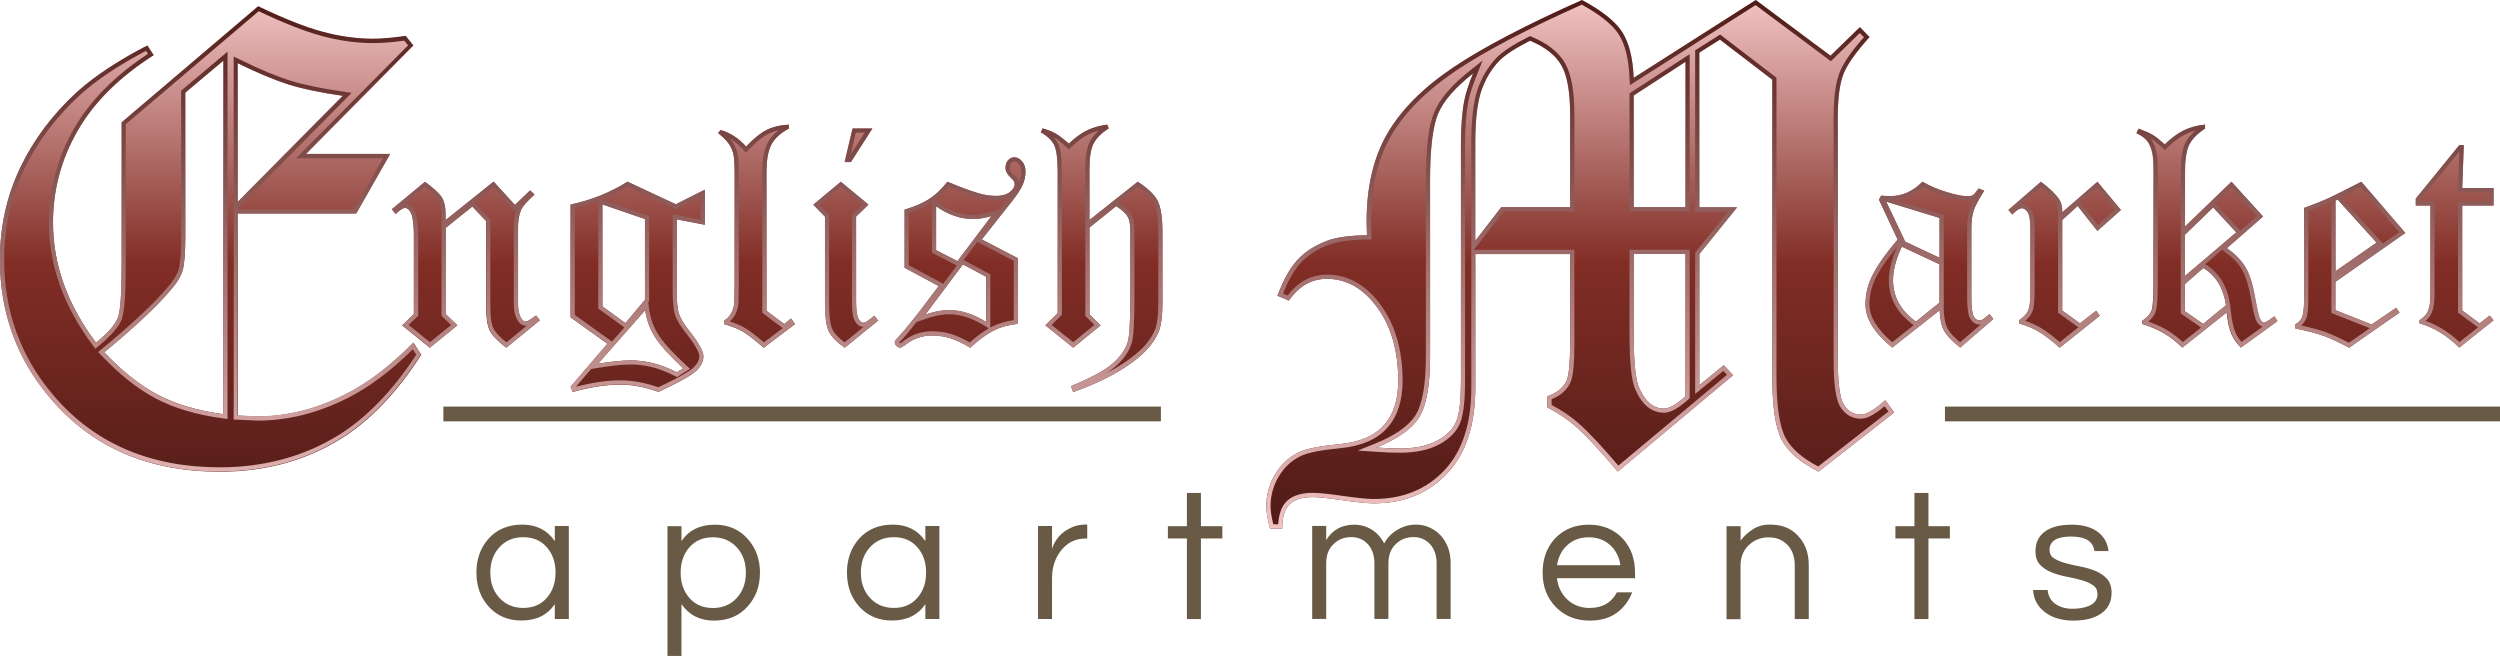 <?xml version="1.0" encoding="UTF-8"?>
<svg id="logos" xmlns="http://www.w3.org/2000/svg" xmlns:xlink="http://www.w3.org/1999/xlink" viewBox="0 0 299.75 78.64">
  <defs>
    <style>
      .cls-1 {
        fill: url(#linear-gradient-2);
      }

      .cls-2 {
        fill: url(#linear-gradient);
      }

      .cls-3 {
        fill: #685a45;
      }
    </style>
    <linearGradient id="linear-gradient" x1="149.49" y1="63.37" x2="149.49" y2="0" gradientUnits="userSpaceOnUse">
      <stop offset="0" stop-color="#4f1b17"/>
      <stop offset=".5" stop-color="#812d25"/>
      <stop offset="1" stop-color="#f1c3c3"/>
    </linearGradient>
    <linearGradient id="linear-gradient-2" x1="149.49" y1="63.37" x2="149.49" y2="0" gradientUnits="userSpaceOnUse">
      <stop offset="0" stop-color="#f1c3c3"/>
      <stop offset="1" stop-color="#4f1b17"/>
    </linearGradient>
  </defs>
  <g id="English_Market" data-name="English Market">
    <path class="cls-2" d="M17.67,5.45l.77,1.16c-4.14,2.64-7.19,5.67-9.14,9.09-1.96,3.42-2.94,7.08-2.94,10.99,0,5.03,1.72,9.83,5.16,14.4,1.45-1.19,2.32-2.2,2.62-3,.3-.81.45-2.89.45-6.25V14.67L30.95.75c3.04,1.47,5.6,2.49,7.69,3.06,2.08.57,4.13.86,6.15.86,1.05,0,2.34-.11,3.89-.34l.92,1.14-12.9,13.01h10.1l-4.08,7.13h-14.21v24.22l2.39.11c3.54,0,7.05-.88,10.54-2.65,2.64-1.32,5.36-3.38,8.15-6.19l.92,1.44c-2.89,4.5-6.08,7.84-9.57,10.03-4.26,2.66-9.12,3.99-14.58,3.99-8.6,0-15.4-2.96-20.38-8.88C1.98,42.95,0,37.44,0,31.12,0,27.19.81,23.53,2.43,20.13c1.62-3.4,3.9-6.44,6.84-9.12,2.09-1.89,4.89-3.74,8.41-5.56ZM26.78,7.27l-4.56,3.83v17.31c0,1.92-.11,3.25-.32,3.99s-.7,1.55-1.48,2.42c-1.64,1.94-4.28,4.41-7.92,7.42,2.17,2.29,4.32,3.99,6.45,5.11,2.13,1.12,4.74,1.89,7.83,2.31V7.27ZM41.1,11.48c-2.62-.37-4.77-.82-6.45-1.34-1.68-.52-3.73-1.38-6.15-2.57v16.63l12.6-12.73ZM59.17,21.79l2.55,2.8,1.82-1.75.53.5c-.88.8-1.42,1.4-1.6,1.82-.25.55-.38,1.3-.38,2.27v8.9c0,.82.13,1.44.39,1.84.16.26.34.39.54.39.18,0,.59-.24,1.24-.73l.46.58-4.01,3.28c-1.04-.78-1.71-1.47-2-2.07s-.44-1.57-.44-2.9v-10.21l-1.65-1.74-3.19,2.56v10.35l1.4,1.33-3.3,2.68-3.32-2.68,1.4-1.33v-9.52c0-1.35-.14-2.27-.41-2.74-.19-.32-.4-.48-.64-.48-.25,0-.63.24-1.13.73l-.46-.58,3.97-3.28c1.1.82,1.79,1.46,2.06,1.94.27.48.41,1.13.41,1.98v.67l5.73-4.59ZM75.21,21.79l5.82,2.72,3.48-1.75v4.2l-3.37-.65v8.47c0,1.37.08,2.3.24,2.78.21.63.65,1.37,1.33,2.2,1.08,1.38,1.63,2.37,1.63,2.97s-.28,1.17-.85,1.72-2.08,1.39-4.54,2.54c-.84-.3-1.63-.52-2.4-.66-.76-.14-1.48-.21-2.17-.21-1.65,0-3.55.29-5.71.88l-.26-.63,4.42-5.15-4.42-3.17v-13.51c2.47-.52,4.74-1.43,6.8-2.72ZM71.72,43.6c1.62-.26,2.93-.39,3.93-.39.9,0,1.8.12,2.72.35s1.84.6,2.78,1.08l.77-.49c-1.68-1.57-2.83-2.83-3.42-3.8-.6-.97-.98-2.03-1.14-3.17l-5.63,6.41ZM77.33,26.26l-5.1-1.75v12.23l2.76,2,2.34-2.79v-9.68ZM94.59,14.94v.49c-.98.51-1.68,1.14-2.08,1.88s-.61,1.86-.61,3.37v16.59l2.13,1.59.82-.67.47.67-3.75,2.84c-1.13-.98-1.98-1.64-2.54-1.96-.56-.32-1.3-.62-2.22-.88v-.41c.35-.21.62-.48.81-.8s.33-.7.4-1.14c.02-.15.04-.9.06-2.24v-13.32c0-1.13-.04-1.92-.13-2.36s-.26-.86-.52-1.27-.7-.86-1.33-1.35l.3-.37c1.14.32,2.16.98,3.06,1.98.93-.98,1.78-1.65,2.53-2.02.75-.36,1.62-.56,2.6-.6ZM100.81,21.79l3.32,2.75-1.48,1.43v10.15c0,1.07.09,1.77.27,2.09s.37.49.56.49c.14,0,.26-.03.37-.09.16-.09.48-.34.98-.75l.46.58-4.01,3.25c-1-.71-1.65-1.38-1.93-2.01s-.43-1.73-.43-3.29v-10.41l-1.4-1.43,3.3-2.75ZM102.22,15.4h2.37l-2.58,4.03h-.75l.95-4.03ZM117.72,28.71l4.34,2.26v7.86c-1.05.1-2,.35-2.85.77s-1.81,1.11-2.88,2.09c-.92-.55-1.73-.93-2.41-1.14-.68-.21-1.4-.32-2.16-.32-1.17,0-2.21.35-3.13,1.06-.34.26-.58.39-.73.39-.14,0-.27-.07-.41-.21s-.21-.27-.21-.41c0-.15.13-.35.39-.6.15-.15.4-.44.77-.86l1.7-2.11,2.41-3.19-4.09-2.2v-6.96c1.29-.4,2.29-.84,3.03-1.33.73-.49,1.43-1.17,2.11-2.02,1.6.67,2.88,1.14,3.85,1.42.7.19,1.37.28,2,.28.7,0,1.25-.15,1.63-.46.39-.3.58-.63.58-.96,0-.22-.12-.45-.37-.67-.49-.44-.73-.86-.73-1.27,0-.39.11-.69.32-.92s.45-.35.71-.35c.35,0,.66.16.94.48s.42.74.42,1.26-.11,1.06-.34,1.57c-.22.51-.66,1.17-1.29,1.98l-3.61,4.57ZM115.46,31.69l-4.51,6.03c.55-.19,1.06-.32,1.53-.41s.9-.13,1.29-.13c1.43,0,2.92.47,4.47,1.42v-5.41l-2.79-1.49ZM112.24,29.99l2.56,1.32,4.08-5.41c-.83.24-1.56.36-2.17.36-1.53,0-3.02-.51-4.47-1.53v5.26ZM132.76,14.94l.19.45c-.89.57-1.5,1.18-1.83,1.83s-.49,1.67-.49,3.08v6.08l5.79-4.59c1.23.8,2.03,1.57,2.4,2.31.37.74.56,2,.56,3.78v8.46c0,1.62-.17,2.8-.5,3.55-.54,1.22-1.53,2.37-2.97,3.44-1.89,1.42-4.31,2.64-7.24,3.68l-.26-.71c2.38-.98,4.04-1.88,4.97-2.69.93-.81,1.55-1.67,1.83-2.57.21-.68.32-2.46.32-5.34v-7.82c0-.87-.09-1.47-.26-1.81-.26-.46-.74-.91-1.44-1.36l-3.2,2.58v10.39l1.33,1.33-3.28,2.68-3.34-2.68,1.48-1.46v-16.97c0-1.54-.14-2.6-.41-3.17s-.81-1.09-1.61-1.55l.21-.47c.66.19,1.19.39,1.58.63s.92.63,1.57,1.2c.76-.72,1.49-1.25,2.19-1.59.7-.34,1.51-.57,2.42-.69ZM223,3.25l1.16,1.19c-1.65,1.82-2.69,3.3-3.14,4.46s-.67,2.91-.67,5.24v28.85c0,2.96.25,4.82.75,5.58.5.76,1.17,1.14,2,1.14.68,0,1.66-.57,2.94-1.72l1.08,1.46-9.07,7.09c-2.18-1.09-3.65-2.36-4.41-3.79-.76-1.43-1.14-3.94-1.14-7.52V9.56l-6.28-4.81-2.47,1.56v18.55h4.53l-4.53,5.6v15.72l2.93-2.39,1.11,1.2-13.82,11.55c-2.09-2.49-3.78-4.3-5.08-5.45-.95-.82-2.06-1.57-3.36-2.24v-1.34c1.17-.4,1.94-1.03,2.32-1.9.27-.65.41-2.16.41-4.55v-10.6h-11.37v16.08c0,4.43-1.13,7.84-3.38,10.23-2.25,2.39-5.2,3.58-8.83,3.58-.8,0-2.22-.15-4.26-.45-1.39-.2-2.4-.3-3.02-.3-1.27,0-2.2.29-2.78.86-.59.57-.88,1.54-.88,2.91h-1.46c-.3-1.07-.45-1.97-.45-2.69,0-1.34.35-2.61,1.05-3.79.7-1.18,1.63-2.06,2.8-2.63.9-.45,2.54-.78,4.94-1.01s4.16-.98,5.31-2.26c1.15-1.28,1.72-3.05,1.72-5.32,0-3.56-.83-6.49-2.5-8.79-1.67-2.3-3.69-3.45-6.05-3.45-1.84,0-3.36.87-4.56,2.61l-1.37-.58c.68-1.84,1.46-3.25,2.35-4.24.89-.99,2.08-1.77,3.58-2.34,1.1-.42,2.7-.65,4.8-.67-.02-.75-.04-1.31-.04-1.68,0-4.18.84-7.7,2.51-10.56,1.67-2.86,4.3-5.49,7.88-7.89C177.83,5.68,182.98,2.99,189.68,0c2.37,1.27,3.97,2.54,4.8,3.81s1.3,3.11,1.4,5.52L210.52,0l8.96,6.68,3.52-3.43ZM176.61,8.81c-2.15,1.69-3.54,3.3-4.18,4.83-.64,1.53-.96,4.2-.96,8v21.12c0,3.46-.44,5.88-1.32,7.28-.88,1.39-2.59,2.6-5.12,3.62,1.12.07,2.06.11,2.83.11,1.84,0,3.34-.32,4.49-.95,1.16-.63,1.91-1.42,2.28-2.35s.54-2.57.54-4.91v-28.14c0-2.14.13-3.92.4-5.34.17-.87.52-1.96,1.05-3.28ZM188.25,24.85v-11.12c0-2.71-.35-4.68-1.05-5.9-.7-1.22-1.95-2.2-3.75-2.95-1.73.87-2.95,1.67-3.68,2.39-.98,1.02-1.7,2.24-2.18,3.66s-.71,3.46-.71,6.12v11.83l3.11-4.03h8.25ZM202.09,7.42l-6.21,4.04v13.4h6.21V7.42ZM202.09,30.45h-6.21v9.68c0,3.34.23,5.48.68,6.43.73,1.62,1.71,2.43,2.94,2.43.64,0,1.5-.49,2.59-1.46v-17.08ZM237.24,22.59l.67.26c-.67,1.04-1.1,1.84-1.28,2.4s-.27,1.3-.27,2.25v7.95c0,1.32.09,2.14.28,2.47.19.33.41.49.67.49.14,0,.28-.04.43-.11.09-.06.36-.27.8-.64l.46.58-3.97,3.43c-.96-.75-1.61-1.41-1.93-2.01-.33-.59-.51-1.41-.54-2.47l-5.68,4.48c-2.14-1.74-3.21-3.46-3.21-5.16,0-1.13.23-2.2.69-3.2.61-1.31,1.67-2.83,3.17-4.58l-2.25-4.8.26-.48c.49.04.85.06,1.08.06,1.47,0,2.76-.58,3.88-1.74.91.53,1.9.95,2.98,1.27s1.9.48,2.47.48c.26,0,.46-.05.6-.14s.37-.36.69-.81ZM232.55,26.13l-6.39-1.96,2.28,4.81,4.12,1.93v-4.78ZM232.55,31.69l-4.53-2.12c-.7,1.52-1.05,2.85-1.05,4,0,2.02.92,3.68,2.75,4.99l2.82-2.27v-4.59ZM251.48,21.79l2.83,3.39-2.83,2.51-2.36-2.99-1.85,1.68v10.86l2.13,1.53,1.93-1.51.43.6-4.8,3.83c-1.02-.91-1.88-1.56-2.57-1.96-.69-.4-1.45-.71-2.27-.93v-.41c.55-.39.91-.77,1.08-1.17s.25-1.14.25-2.25v-7.61c0-.96-.11-1.6-.32-1.91s-.45-.48-.7-.48c-.28,0-.67.25-1.15.75l-.46-.54,3.9-3.38c1.06.81,1.79,1.51,2.18,2.11.25.37.38.89.38,1.55l4.22-3.66ZM264.35,14.94v.49c-.95.62-1.58,1.28-1.91,1.97s-.49,1.81-.49,3.35v6.44l5.58-5.39,3.79,4.17-4.34,3.79c.98.7,1.72,1.45,2.22,2.27.49.82.88,2.01,1.15,3.58.28,1.57.5,2.48.66,2.72.16.24.31.36.45.36.15,0,.56-.25,1.23-.76l.36.58-4.38,3.17c-.51-.52-.89-1.08-1.14-1.66-.25-.58-.44-1.44-.56-2.56l-5.31,4.22c-.76-.73-1.49-1.3-2.19-1.71-.7-.41-1.58-.79-2.62-1.13v-.37c.57-.38.94-.79,1.1-1.2s.24-1.46.24-3.14v-13.54c0-1.07-.05-1.81-.15-2.24-.14-.62-.34-1.1-.61-1.44s-.7-.66-1.3-.94l.26-.54c.75.27,1.32.53,1.71.76.38.23.86.61,1.42,1.13.81-.77,1.58-1.33,2.3-1.69s1.56-.58,2.49-.68ZM265.36,24.87l-3.4,3.29v4.95l6.17-5.25-2.77-2.99ZM261.96,34.08v3.23l2.2,1.53,2.74-2.25c-.32-2.09-1.23-3.57-2.73-4.46l-2.21,1.94ZM283.13,21.79l5.27,6.14-8.38,5.86v3.4l4.34,1.72,2.94-2,.41.56-6.05,4.22c-1.24-.66-2.25-1.13-3.05-1.42-.8-.29-1.94-.58-3.41-.9v-.47c.42-.25.71-.56.85-.92s.22-1.16.22-2.38v-10.67c1.17-.42,2.14-.81,2.92-1.16.56-.26,1.88-.92,3.95-1.98ZM280.29,23.93l-.26.13v8.47l4.93-3.44-4.66-5.16ZM289.65,23.82l5.22-6.42h.54l-.19,5.15h3.76v2.09h-3.76v12.58l2.09,1.55,1.2-.93.47.56-4.12,3.28c-1.4-1.43-2.99-2.4-4.76-2.91v-.37c.5-.34.83-.68.99-1.05.21-.46.32-1.13.32-2v-10.71h-1.76v-.82Z"/>
  </g>
  <g id="English_Market-2" data-name="English Market">
    <path class="cls-1" d="M189.66.56c2.16,1.18,3.64,2.37,4.4,3.52.78,1.19,1.22,2.96,1.32,5.27l.04.87.73-.47,14.35-9.14,8.68,6.47.34.26.31-.3,3.16-3.08.49.5c-1.52,1.72-2.48,3.12-2.92,4.26-.48,1.23-.71,3-.71,5.42v28.85c0,3.13.27,4.99.84,5.85.6.9,1.41,1.36,2.41,1.36.74,0,1.66-.47,2.86-1.49l.47.63-8.43,6.59c-1.92-1.01-3.23-2.16-3.91-3.43-.72-1.35-1.09-3.8-1.09-7.28V9.31l-.2-.15-6.28-4.81-.28-.21-.29.19-2.47,1.56-.23.15v19.32h3.98l-3.87,4.78-.11.14v16.95l.82-.67,2.56-2.09.44.47-13.03,10.89c-1.95-2.3-3.57-4.03-4.81-5.12-.9-.79-1.98-1.51-3.19-2.16v-.69c1.12-.45,1.89-1.14,2.28-2.06.31-.73.45-2.23.45-4.75v-11.1h-12.06l.59-.76,2.96-3.84h8.51v-11.62c0-2.83-.37-4.84-1.12-6.15-.75-1.31-2.1-2.38-3.99-3.16l-.21-.09-.2.1c-1.79.9-3.04,1.72-3.81,2.49-1.02,1.07-1.79,2.36-2.29,3.84-.49,1.46-.74,3.57-.74,6.28v29.48c0,4.28-1.09,7.6-3.24,9.88-2.14,2.27-4.99,3.43-8.47,3.43-.77,0-2.18-.15-4.19-.44-1.41-.2-2.45-.3-3.1-.3-1.4,0-2.45.34-3.13,1-.61.6-.95,1.51-1.02,2.77h-.59c-.22-.86-.33-1.6-.33-2.19,0-1.25.33-2.44.98-3.53.64-1.09,1.52-1.91,2.6-2.44.84-.42,2.44-.74,4.76-.96,2.51-.24,4.41-1.05,5.64-2.42,1.23-1.37,1.85-3.27,1.85-5.65,0-3.65-.87-6.7-2.6-9.08-1.76-2.43-3.93-3.66-6.45-3.66-1.89,0-3.47.84-4.73,2.5l-.55-.23c.61-1.55,1.31-2.78,2.08-3.64.83-.93,1.97-1.67,3.39-2.21,1.04-.4,2.6-.61,4.63-.64h.51s-.02-.52-.02-.52c-.02-.74-.04-1.29-.04-1.66,0-4.07.82-7.54,2.44-10.31,1.63-2.78,4.23-5.38,7.72-7.73,3.5-2.35,8.58-5.02,15.13-7.94M195.38,25.35h7.21V6.5l-.77.5-6.21,4.04-.23.15v14.17M167.85,54.28c1.92,0,3.51-.34,4.74-1.01,1.26-.69,2.1-1.57,2.5-2.61.39-1,.57-2.67.57-5.09v-28.14c0-2.1.13-3.87.39-5.24.16-.83.5-1.91,1.02-3.19l.7-1.74-1.47,1.16c-2.21,1.74-3.67,3.43-4.34,5.03-.67,1.61-1,4.29-1,8.2v21.12c0,3.35-.42,5.7-1.24,7.01-.82,1.3-2.46,2.45-4.89,3.42l-2.03.82,2.18.15c1.12.08,2.09.11,2.87.11M199.5,49.49c.78,0,1.73-.52,2.92-1.59l.17-.15v-17.81h-7.21v10.18c0,3.45.24,5.62.72,6.64.81,1.81,1.96,2.72,3.4,2.72M31.02,1.34c2.93,1.4,5.44,2.39,7.48,2.95,2.11.58,4.23.88,6.29.88,1,0,2.24-.1,3.68-.3l.46.57-12.59,12.69-.85.85h10.44l-3.5,6.13h-14.1l.54-.54,12.6-12.73.7-.71-.98-.14c-2.58-.37-4.72-.81-6.37-1.32-1.65-.51-3.69-1.36-6.08-2.54l-.72-.35v43.52l.48.02,2.41.11c3.6,0,7.22-.91,10.76-2.7,2.54-1.27,5.17-3.23,7.83-5.85l.41.64c-2.79,4.28-5.9,7.51-9.24,9.6-4.16,2.6-8.98,3.91-14.32,3.91-8.41,0-15.14-2.93-20-8.7C2.46,42.75.5,37.29.5,31.12c0-3.84.8-7.46,2.38-10.77,1.58-3.32,3.85-6.34,6.72-8.97,1.97-1.78,4.63-3.56,7.9-5.28l.24.36c-3.97,2.61-6.96,5.63-8.88,8.98-1.99,3.48-3,7.26-3,11.24,0,5.11,1.77,10.06,5.26,14.71l.31.42.4-.33c1.53-1.26,2.44-2.32,2.77-3.22.32-.87.48-2.97.48-6.42V14.9L31.02,1.34M27.28,50.24V6.2l-.82.69-4.56,3.83-.18.15v17.54c0,1.86-.1,3.16-.3,3.86-.19.67-.65,1.42-1.38,2.24-1.62,1.91-4.26,4.39-7.86,7.36l-.41.34.37.39c2.19,2.31,4.41,4.07,6.58,5.2,2.17,1.14,4.86,1.94,7.99,2.36l.57.08M93.38,15.59c-.57.43-1.01.92-1.31,1.47-.45.82-.67,2-.67,3.61v16.84l.2.15,2.13,1.59.12.09-2.26,1.71c-1.01-.86-1.77-1.44-2.31-1.75-.47-.27-1.06-.52-1.77-.75.21-.19.39-.41.54-.65.22-.37.38-.82.47-1.31.01-.09.04-.26.06-2.32v-13.32c0-1.18-.05-1.98-.14-2.46-.1-.5-.3-.99-.59-1.44-.09-.14-.2-.29-.33-.43.56.33,1.08.76,1.57,1.29l.36.4.37-.39c.89-.93,1.69-1.58,2.38-1.91.36-.17.75-.31,1.18-.4M131.76,15.64c-.49.43-.86.88-1.09,1.35-.37.72-.54,1.8-.54,3.3v17.58l.15.15.94.94-2.54,2.07-2.59-2.07,1.08-1.07.15-.15v-17.17c0-1.63-.15-2.74-.46-3.38-.12-.25-.28-.49-.48-.71.36.22.85.59,1.44,1.12l.34.3.33-.31c.72-.68,1.42-1.19,2.06-1.5.37-.18.77-.32,1.21-.44M263.22,15.65c-.56.49-.97,1-1.22,1.53-.36.76-.53,1.93-.53,3.56v16.83l.21.15,2.2,1.53.03.02-2.19,1.74c-.67-.61-1.33-1.11-1.97-1.48-.6-.35-1.32-.68-2.16-.98.42-.35.7-.71.85-1.11.12-.31.28-.98.28-3.32v-13.54c0-1.12-.05-1.89-.16-2.34-.15-.69-.39-1.25-.7-1.64,0,0,0,0,0,0,0,0,.01,0,.02.01.35.21.8.57,1.34,1.07l.34.32.34-.32c.77-.73,1.5-1.27,2.18-1.6.35-.17.73-.31,1.13-.42M103.68,15.9l-1.69,2.64.62-2.64h1.07M294.88,18.18l-.16,4.36-.02.52h3.78v1.09h-3.76v13.33l.2.15,2.09,1.55.1.07-2.22,1.77c-1.22-1.16-2.59-2.02-4.07-2.54.34-.29.58-.59.72-.92.24-.53.36-1.25.36-2.21v-11.21h-1.76v-.14l4.73-5.82M121.59,19.36c.13,0,.33.03.57.31.2.22.3.53.3.93,0,.46-.1.92-.3,1.37-.03-.33-.21-.64-.54-.94-.26-.23-.56-.57-.56-.9,0-.26.06-.45.19-.58.15-.16.27-.18.34-.18M75.24,22.35l5.58,2.61.22.1.22-.11,2.76-1.39v2.78l-2.77-.54-.6-.12v9.08c0,1.44.09,2.4.27,2.94.23.7.7,1.47,1.41,2.35,1.32,1.68,1.52,2.39,1.52,2.66,0,.46-.23.9-.7,1.36-.35.34-1.38,1.03-4.22,2.36-.79-.27-1.55-.48-2.28-.61-.79-.15-1.55-.22-2.26-.22-1.55,0-3.34.26-5.33.76l1.82-2.12.92-.15c1.59-.26,2.88-.39,3.85-.39.85,0,1.72.11,2.6.34.88.23,1.77.58,2.67,1.04l.25.13.24-.15.77-.49.55-.35-.48-.44c-1.64-1.53-2.77-2.77-3.34-3.7-.56-.9-.92-1.91-1.07-2.98l-.12-.85.11-.14v-10.22l-.34-.12-5.1-1.75-.31-.11c1.1-.44,2.16-.96,3.17-1.58M113.75,22.39c1.45.6,2.65,1.04,3.57,1.3.74.2,1.45.3,2.13.3s1.2-.12,1.64-.37c-.05.07-.11.14-.16.21l-.99,1.26-1.2.34c-.79.22-1.47.34-2.03.34-1.42,0-2.83-.48-4.18-1.44l-.45-.32c.58-.43,1.14-.97,1.67-1.61M136.44,22.4c.98.67,1.63,1.31,1.93,1.91.34.67.51,1.86.51,3.56v8.46c0,1.54-.15,2.66-.46,3.35-.5,1.13-1.44,2.22-2.82,3.24-.87.65-1.86,1.26-2.96,1.84.42-.26.77-.52,1.06-.78,1-.87,1.67-1.81,1.98-2.81.23-.74.34-2.53.34-5.48v-7.82c0-.98-.1-1.62-.33-2.06-.31-.54-.83-1.04-1.61-1.54h0s2.35-1.87,2.35-1.87M230.59,22.41c.85.46,1.77.84,2.75,1.13,1.13.34,1.99.5,2.62.5.3,0,.55-.05.75-.15-.26.47-.44.87-.55,1.2-.2.61-.3,1.4-.3,2.4v7.95c0,1.87.19,2.44.35,2.72.35.62.8.75,1.11.75.05,0,.1,0,.16,0l-2.46,2.13c-.73-.6-1.23-1.13-1.48-1.6-.29-.52-.45-1.27-.48-2.25l-.02-.64.02-.02v-10.76l-.35-.11-5.45-1.67c1.23-.13,2.35-.66,3.34-1.58M283,22.41l4.66,5.42-7.92,5.54-.21.15v4l.32.13,4.29,1.7-2.51,1.75c-1.13-.59-2.09-1.03-2.85-1.3-.7-.25-1.67-.51-2.87-.78.28-.25.49-.53.61-.85.11-.27.25-.84.25-2.56v-10.32c1.03-.38,1.92-.73,2.63-1.05.04-.02.08-.04.13-.06v9.34l.79-.55,4.93-3.44.46-.32-.38-.42-4.66-5.16c.61-.3,1.39-.7,2.35-1.19M50.97,22.42c1.06.82,1.47,1.29,1.62,1.55.23.4.35.98.35,1.73v12.18l.16.15.99.94-2.54,2.06-2.56-2.07.99-.94.16-.15v-9.74c0-1.46-.16-2.43-.48-2.99-.35-.61-.78-.73-1.07-.73,0,0,0,0-.01,0l2.42-2M244.73,22.43c.84.67,1.42,1.25,1.74,1.74.19.29.29.71.29,1.27v12.05l.21.15,2.13,1.53.1.07-2.23,1.78c-.91-.78-1.69-1.37-2.33-1.74-.56-.33-1.18-.6-1.82-.81.41-.34.68-.7.84-1.07.2-.47.29-1.24.29-2.45v-7.61c0-1.08-.13-1.78-.41-2.19-.39-.58-.82-.7-1.12-.7-.01,0-.02,0-.03,0l2.34-2.03M100.81,22.44l2.57,2.13-1.08,1.04-.15.15v10.36c0,1.56.19,2.08.33,2.33.27.49.61.74.99.74.03,0,.05,0,.08,0l-2.29,1.86c-.75-.57-1.24-1.1-1.46-1.58-.18-.38-.39-1.23-.39-3.09v-10.62l-.14-.15-1.02-1.04,2.56-2.14M59.11,22.47l2.24,2.45.35.38.28-.27c-.26.61-.38,1.39-.38,2.39v8.9c0,.93.16,1.62.47,2.1.32.52.71.63.97.63.04,0,.08,0,.13-.01l-2.45,2.01c-.79-.63-1.31-1.18-1.54-1.65-.26-.53-.39-1.43-.39-2.68v-10.41l-.14-.14-1.65-1.74-.13-.14,2.26-1.81M251.42,22.5l2.19,2.62-2.07,1.84-2.04-2.57-.11-.13,2.02-1.75M267.52,22.5l3.1,3.41-2,1.74-.13-.14-2.77-2.99-.15-.16,1.94-1.87M71.73,24.06v12.93l.21.15,2.76,2,.16.12-1.49,1.69-.24-.17-4.21-3.02v-12.85c.97-.22,1.91-.51,2.81-.85M111.74,24.24v6.06l.27.14,2.56,1.32.15.08-1.63,2.18-.3-.16-3.83-2.06v-6.3c1.15-.38,2.08-.8,2.78-1.27M117.18,28.99l.3.16,4.07,2.12v7.11c-.93.13-1.79.39-2.56.76-.08.04-.17.08-.25.13v-6.38l-.26-.14-2.79-1.49-.15-.08,1.64-2.18M227.46,29.6c-.65,1.48-.99,2.82-.99,3.97,0,2.18,1,3.99,2.96,5.4l.03.02-2.59,2.04c-1.8-1.55-2.72-3.06-2.72-4.51,0-1.05.22-2.06.65-2.98.53-1.13,1.42-2.45,2.65-3.93M266.43,29.96l.27.19c.92.65,1.62,1.37,2.08,2.12.46.76.82,1.91,1.09,3.41.38,2.17.59,2.69.73,2.91.08.13.32.48.69.57l-2.54,1.84c-.32-.38-.57-.78-.74-1.19-.23-.54-.41-1.35-.52-2.42l-.07-.59h.01s-.04-.28-.04-.28v-.03s0,0,0,0c-.35-2.22-1.35-3.84-2.97-4.8h-.03s2.03-1.75,2.03-1.75M113.78,37.68c1.33,0,2.75.45,4.21,1.34l.57.35c-.7.4-1.47.96-2.29,1.69-.82-.47-1.56-.8-2.19-1-.73-.23-1.5-.34-2.31-.34-1.28,0-2.44.39-3.43,1.17-.24.19-.37.25-.42.28-.01,0-.03-.02-.06-.05-.02-.02-.03-.03-.04-.05.03-.05.09-.13.23-.25.16-.16.42-.45.8-.9l1.05-1.31,1.22-.42c.52-.18,1.01-.31,1.46-.39.44-.08.85-.12,1.2-.12M210.52,0l-14.64,9.33c-.1-2.41-.57-4.25-1.4-5.52-.83-1.27-2.43-2.54-4.8-3.81-6.71,2.99-11.85,5.68-15.43,8.08-3.58,2.4-6.2,5.03-7.88,7.89-1.67,2.86-2.51,6.38-2.51,10.56,0,.37.01.93.04,1.68-2.1.02-3.7.25-4.8.67-1.5.57-2.7,1.35-3.58,2.34-.89.99-1.67,2.41-2.35,4.24l1.37.58c1.2-1.74,2.71-2.61,4.56-2.61,2.36,0,4.38,1.15,6.05,3.45,1.67,2.3,2.5,5.23,2.5,8.79,0,2.26-.57,4.04-1.72,5.32-1.15,1.28-2.92,2.03-5.31,2.26-2.39.22-4.04.56-4.94,1.01-1.17.57-2.11,1.45-2.8,2.63-.7,1.18-1.05,2.44-1.05,3.79,0,.72.15,1.62.45,2.69h1.46c0-1.37.29-2.34.88-2.91.58-.57,1.51-.86,2.78-.86.62,0,1.63.1,3.02.3,2.04.3,3.46.45,4.26.45,3.63,0,6.58-1.19,8.83-3.58s3.38-5.8,3.38-10.23v-16.08h11.37v10.6c0,2.39-.14,3.91-.41,4.55-.37.87-1.15,1.51-2.32,1.9v1.34c1.29.67,2.41,1.42,3.36,2.24,1.29,1.14,2.99,2.96,5.08,5.45l13.82-11.55-1.11-1.2-2.93,2.39v-15.72l4.53-5.6h-4.53V6.31l2.47-1.56,6.28,4.81v35.67c0,3.58.38,6.09,1.14,7.52.76,1.43,2.23,2.69,4.41,3.79l9.07-7.09-1.08-1.46c-1.28,1.14-2.26,1.72-2.94,1.72-.83,0-1.49-.38-2-1.14-.5-.76-.75-2.62-.75-5.58V14.14c0-2.34.22-4.09.67-5.24.45-1.16,1.5-2.64,3.14-4.46l-1.16-1.19-3.52,3.43-8.96-6.68h0ZM176.89,28.88v-11.83c0-2.66.24-4.7.71-6.12.48-1.42,1.2-2.64,2.18-3.66.73-.72,1.95-1.52,3.68-2.39,1.8.75,3.05,1.73,3.75,2.95.7,1.22,1.05,3.18,1.05,5.9v11.12h-8.25l-3.11,4.03h0ZM195.88,24.85v-13.4l6.21-4.04v17.43h-6.21ZM176.61,8.81c-.53,1.32-.88,2.41-1.05,3.28-.27,1.42-.4,3.2-.4,5.34v28.14c0,2.34-.18,3.97-.54,4.91-.36.93-1.12,1.72-2.28,2.35-1.16.63-2.65.95-4.49.95-.77,0-1.72-.04-2.83-.11,2.53-1.02,4.24-2.23,5.12-3.62.88-1.39,1.32-3.82,1.32-7.28v-21.12c0-3.81.32-6.47.96-8,.64-1.53,2.04-3.14,4.18-4.83h0ZM199.5,48.99c-1.23,0-2.21-.81-2.94-2.43-.45-.95-.68-3.09-.68-6.43v-9.68h6.21v17.08c-1.09.97-1.95,1.46-2.59,1.46h0ZM30.95.75L14.58,14.67v17.17c0,3.36-.15,5.44-.45,6.25-.3.81-1.17,1.81-2.62,3-3.44-4.58-5.16-9.38-5.16-14.4,0-3.91.98-7.57,2.94-10.99,1.96-3.42,5-6.45,9.14-9.09l-.77-1.16c-3.51,1.82-6.31,3.67-8.41,5.56-2.94,2.69-5.22,5.73-6.84,9.12-1.62,3.4-2.43,7.06-2.43,10.99,0,6.32,1.98,11.83,5.95,16.53,4.99,5.92,11.78,8.88,20.38,8.88,5.46,0,10.32-1.33,14.58-3.99,3.49-2.19,6.68-5.53,9.57-10.03l-.92-1.44c-2.79,2.81-5.51,4.88-8.15,6.19-3.49,1.77-7,2.65-10.54,2.65l-2.39-.11v-24.22h14.21l4.08-7.13h-10.1l12.9-13.01-.92-1.14c-1.55.22-2.84.34-3.89.34-2.02,0-4.07-.29-6.15-.86-2.08-.57-4.64-1.59-7.69-3.06h0ZM26.78,49.67c-3.09-.42-5.7-1.19-7.83-2.31-2.13-1.12-4.28-2.82-6.45-5.11,3.64-3.01,6.28-5.48,7.92-7.42.77-.87,1.26-1.68,1.48-2.42.21-.75.32-2.08.32-3.99V11.11l4.56-3.83v42.4h0ZM28.5,24.21V7.58c2.42,1.19,4.47,2.04,6.15,2.57,1.68.52,3.83.97,6.45,1.34l-12.6,12.73h0ZM264.35,14.94c-.93.1-1.76.33-2.49.68-.73.35-1.5.92-2.3,1.69-.57-.52-1.04-.9-1.42-1.13-.38-.23-.95-.48-1.71-.76l-.26.54c.6.29,1.03.6,1.3.94.27.34.47.82.61,1.44.1.42.15,1.17.15,2.24v13.54c0,1.68-.08,2.72-.24,3.14-.16.42-.53.82-1.1,1.2v.37c1.05.34,1.92.71,2.62,1.13.7.41,1.43.98,2.19,1.71l5.31-4.22c.13,1.12.31,1.97.56,2.56.25.58.63,1.14,1.14,1.66l4.38-3.17-.36-.58c-.67.51-1.08.76-1.23.76-.14,0-.29-.12-.45-.36-.16-.24-.38-1.15-.66-2.72-.28-1.57-.66-2.77-1.15-3.58-.49-.82-1.23-1.57-2.22-2.27l4.34-3.79-3.79-4.17-5.58,5.39v-6.44c0-1.54.16-2.66.49-3.35s.96-1.35,1.91-1.97v-.49h0ZM261.96,33.11v-4.95l3.4-3.29,2.77,2.99-6.17,5.25h0ZM264.16,38.84l-2.2-1.53v-3.23l2.21-1.94c1.5.88,2.41,2.37,2.73,4.46l-2.74,2.25h0ZM132.76,14.94c-.91.12-1.72.35-2.42.69-.7.34-1.43.86-2.19,1.59-.65-.57-1.17-.97-1.57-1.2-.4-.23-.93-.44-1.58-.63l-.21.47c.8.46,1.34.98,1.61,1.55.27.57.41,1.63.41,3.17v16.97l-1.48,1.46,3.34,2.68,3.28-2.68-1.33-1.33v-10.39l3.2-2.58c.7.45,1.18.9,1.44,1.36.18.34.26.94.26,1.81v7.82c0,2.87-.11,4.65-.32,5.34-.29.91-.9,1.77-1.83,2.57-.93.81-2.59,1.7-4.97,2.69l.26.71c2.93-1.03,5.34-2.26,7.24-3.68,1.45-1.07,2.44-2.22,2.97-3.44.34-.75.5-1.93.5-3.55v-8.46c0-1.78-.19-3.04-.56-3.78-.37-.74-1.17-1.51-2.4-2.31l-5.79,4.59v-6.08c0-1.41.16-2.43.49-3.08.33-.65.94-1.26,1.83-1.83l-.19-.45h0ZM94.59,14.94c-.98.04-1.85.24-2.6.6-.75.36-1.6,1.03-2.53,2.02-.9-1-1.92-1.65-3.06-1.98l-.3.37c.62.5,1.07.95,1.33,1.35.26.4.44.83.52,1.27.09.44.13,1.23.13,2.36v13.32c-.01,1.34-.03,2.09-.06,2.24-.07.44-.21.81-.4,1.14-.19.32-.46.59-.81.8v.41c.92.26,1.66.55,2.22.88.56.32,1.41.98,2.54,1.96l3.75-2.84-.47-.67-.82.67-2.13-1.59v-16.59c0-1.51.2-2.63.61-3.37.41-.74,1.1-1.37,2.08-1.88v-.49h0ZM104.6,15.4h-2.37l-.95,4.03h.75l2.58-4.03h0ZM295.41,17.4h-.54l-5.22,6.42v.82h1.76v10.71c0,.87-.11,1.54-.32,2-.16.36-.49.71-.99,1.05v.37c1.77.51,3.36,1.48,4.76,2.91l4.12-3.28-.47-.56-1.2.93-2.09-1.55v-12.58h3.76v-2.09h-3.76l.19-5.15h0ZM121.59,18.86c-.26,0-.5.12-.71.35-.21.23-.32.54-.32.92,0,.41.24.83.73,1.27.25.22.37.45.37.67,0,.34-.19.66-.58.96-.39.3-.93.46-1.63.46-.64,0-1.3-.09-2-.28-.97-.27-2.26-.75-3.85-1.42-.67.86-1.38,1.53-2.11,2.02-.73.49-1.74.94-3.03,1.33v6.96l4.09,2.2-2.41,3.19-1.7,2.11c-.36.42-.62.71-.77.86-.26.25-.39.45-.39.6,0,.14.07.27.21.41.14.14.27.21.41.21.15,0,.39-.13.73-.39.91-.71,1.95-1.06,3.13-1.06.76,0,1.48.11,2.16.32.68.21,1.48.59,2.41,1.14,1.07-.98,2.04-1.68,2.88-2.09.85-.41,1.8-.67,2.85-.77v-7.86l-4.34-2.26,3.61-4.57c.64-.81,1.07-1.47,1.29-1.98.23-.51.34-1.03.34-1.57s-.14-.94-.42-1.26c-.28-.32-.6-.48-.94-.48h0ZM114.8,31.32l-2.56-1.32v-5.26c1.45,1.02,2.94,1.53,4.47,1.53.61,0,1.33-.12,2.17-.36l-4.08,5.41h0ZM110.95,37.72l4.51-6.03,2.79,1.49v5.41c-1.55-.95-3.04-1.42-4.47-1.42-.39,0-.82.04-1.29.13-.47.09-.98.22-1.53.41h0ZM283.13,21.79c-2.07,1.06-3.38,1.72-3.95,1.98-.77.35-1.75.73-2.92,1.16v10.67c0,1.22-.07,2.01-.22,2.38-.14.37-.43.67-.85.92v.47c1.47.31,2.61.61,3.41.9.8.29,1.82.76,3.05,1.42l6.05-4.22-.41-.56-2.94,2-4.34-1.72v-3.4l8.38-5.86-5.27-6.14h0ZM280.02,32.53v-8.47l.26-.13,4.66,5.16-4.93,3.44h0ZM251.48,21.79l-4.22,3.66c0-.66-.13-1.18-.38-1.55-.39-.6-1.11-1.3-2.18-2.11l-3.9,3.38.46.54c.49-.5.87-.75,1.15-.75.26,0,.49.16.7.48.21.32.32.95.32,1.91v7.61c0,1.11-.08,1.86-.25,2.25-.17.39-.53.78-1.08,1.17v.41c.82.22,1.58.53,2.27.93.69.4,1.55,1.05,2.57,1.96l4.8-3.83-.43-.6-1.93,1.51-2.13-1.53v-10.86l1.85-1.68,2.36,2.99,2.83-2.51-2.83-3.39h0ZM230.51,21.79c-1.12,1.16-2.41,1.74-3.88,1.74-.24,0-.6-.02-1.08-.06l-.26.48,2.25,4.8c-1.5,1.74-2.56,3.27-3.17,4.58-.46,1-.69,2.06-.69,3.2,0,1.69,1.07,3.41,3.21,5.16l5.68-4.48c.04,1.06.22,1.88.54,2.47.33.59.97,1.26,1.93,2.01l3.97-3.43-.46-.58c-.44.37-.71.58-.8.64-.15.07-.29.11-.43.11-.26,0-.49-.16-.67-.49-.19-.33-.28-1.15-.28-2.47v-7.95c0-.95.09-1.69.27-2.25.18-.55.61-1.35,1.28-2.4l-.67-.26c-.32.45-.55.72-.69.81s-.34.14-.6.14c-.57,0-1.4-.16-2.47-.48-1.08-.32-2.07-.74-2.98-1.27h0ZM232.55,30.91l-4.12-1.93-2.28-4.81,6.39,1.96v4.78h0ZM229.73,38.56c-1.83-1.31-2.75-2.97-2.75-4.99,0-1.15.35-2.48,1.05-4l4.53,2.12v4.59l-2.82,2.27h0ZM100.81,21.79l-3.3,2.75,1.4,1.43v10.41c0,1.57.14,2.67.43,3.29.29.63.93,1.3,1.93,2.01l4.01-3.25-.46-.58c-.5.41-.82.66-.98.75-.11.06-.24.09-.37.09-.19,0-.38-.16-.56-.49-.18-.32-.27-1.02-.27-2.09v-10.15l1.48-1.43-3.32-2.75h0ZM75.21,21.79c-2.06,1.29-4.33,2.2-6.8,2.72v13.51l4.42,3.17-4.42,5.15.26.63c2.16-.58,4.06-.88,5.71-.88.69,0,1.41.07,2.17.21.76.14,1.56.36,2.4.66,2.46-1.14,3.97-1.99,4.54-2.54.57-.55.85-1.12.85-1.72s-.54-1.59-1.63-2.97c-.67-.83-1.12-1.57-1.33-2.2-.16-.49-.24-1.41-.24-2.78v-8.47l3.37.65v-4.2l-3.48,1.75-5.82-2.72h0ZM74.99,38.74l-2.76-2v-12.23l5.1,1.75v9.68l-2.34,2.79h0ZM71.72,43.6l5.63-6.41c.16,1.14.54,2.2,1.14,3.17.6.97,1.74,2.24,3.42,3.8l-.77.49c-.93-.49-1.86-.85-2.78-1.08-.92-.24-1.82-.35-2.72-.35-1,0-2.31.13-3.93.39h0ZM59.17,21.79l-5.73,4.59v-.67c0-.84-.14-1.5-.41-1.98-.28-.47-.96-1.12-2.06-1.94l-3.97,3.28.46.58c.5-.49.88-.73,1.13-.73.24,0,.45.16.64.48.27.47.41,1.38.41,2.74v9.52l-1.4,1.33,3.32,2.68,3.3-2.68-1.4-1.33v-10.35l3.19-2.56,1.65,1.74v10.21c0,1.33.15,2.3.44,2.9.29.6.96,1.29,2,2.07l4.01-3.28-.46-.58c-.65.49-1.06.73-1.24.73-.2,0-.38-.13-.54-.39-.26-.4-.39-1.01-.39-1.84v-8.9c0-.96.13-1.72.38-2.27.19-.41.72-1.02,1.6-1.82l-.53-.5-1.82,1.75-2.55-2.8h0Z"/>
  </g>
  <path id="apartments" class="cls-3" d="M66.52,72.44c-.89,1.31-2.23,1.96-4,1.96-1.61,0-2.92-.56-3.93-1.67-.98-1.1-1.47-2.46-1.47-4.08s.49-2.98,1.47-4.08c1.01-1.11,2.36-1.67,4.04-1.67s2.98.66,3.89,1.98v-1.81h1.68v11.15h-1.68v-1.78ZM62.74,72.89c1.21,0,2.16-.42,2.86-1.25.67-.79,1.01-1.78,1.01-2.99s-.34-2.2-1.01-2.99c-.7-.83-1.65-1.25-2.86-1.25s-2.16.42-2.9,1.25c-.7.79-1.05,1.78-1.05,2.99s.35,2.2,1.05,2.99c.74.83,1.71,1.25,2.9,1.25ZM81.71,64.87c.89-1.31,2.23-1.96,4-1.96,1.61,0,2.91.56,3.91,1.67,1,1.1,1.5,2.46,1.5,4.08s-.5,2.98-1.5,4.08c-1,1.11-2.34,1.67-4.02,1.67s-2.98-.66-3.89-1.98v6.22h-1.68v-15.56h1.68v1.78ZM85.48,64.42c-1.21,0-2.16.42-2.86,1.25-.67.79-1.01,1.78-1.01,2.99s.34,2.2,1.01,2.99c.7.83,1.65,1.25,2.86,1.25s2.16-.42,2.9-1.25c.7-.79,1.05-1.78,1.05-2.99s-.35-2.2-1.05-2.99c-.75-.83-1.71-1.25-2.9-1.25ZM110.95,72.44c-.89,1.31-2.23,1.96-4,1.96-1.61,0-2.92-.56-3.93-1.67-.98-1.1-1.47-2.46-1.47-4.08s.49-2.98,1.47-4.08c1.01-1.11,2.36-1.67,4.04-1.67s2.98.66,3.89,1.98v-1.81h1.68v11.15h-1.68v-1.78ZM107.17,72.89c1.21,0,2.16-.42,2.86-1.25.67-.79,1.01-1.78,1.01-2.99s-.34-2.2-1.01-2.99c-.7-.83-1.65-1.25-2.86-1.25s-2.16.42-2.9,1.25c-.7.79-1.05,1.78-1.05,2.99s.35,2.2,1.05,2.99c.74.83,1.71,1.25,2.9,1.25ZM130.36,62.9v1.67h-.2c-1.21,0-2.19.48-2.95,1.45-.72.92-1.07,2.02-1.07,3.3v4.9h-1.68v-11.15h1.68v2.74c.36-1.16,1.13-2.01,2.32-2.56.49-.24,1.09-.36,1.79-.36h.11ZM142.31,74.23v-9.67h-2.28v-1.47h2.28v-3.99h1.68v3.99h2.57v1.47h-2.57v9.67h-1.68ZM159,64.78c.74-1.25,1.88-1.87,3.4-1.87.74,0,1.43.2,2.07.59.63.39,1.13.95,1.49,1.66.51-.94,1.3-1.61,2.37-2.01.43-.16.92-.25,1.46-.25s1.06.11,1.56.32c.5.22.94.52,1.33.92.83.89,1.25,2.01,1.25,3.34v6.73h-1.68v-6.69c0-.92-.26-1.68-.78-2.27-.52-.56-1.18-.85-1.99-.85-.85,0-1.56.28-2.12.83-.6.56-.89,1.34-.89,2.32v6.66h-1.68v-6.69c0-.92-.26-1.68-.78-2.27-.52-.56-1.18-.85-1.99-.85-.85,0-1.56.28-2.12.83-.6.56-.89,1.34-.89,2.32v6.66h-1.68v-11.15h1.68v1.69ZM190.63,72.89c1.5,0,2.58-.62,3.24-1.87h1.83c-.39,1.01-1,1.83-1.84,2.45-.84.62-1.92.94-3.25.94-1.68,0-3.05-.56-4.11-1.67-1.03-1.08-1.54-2.44-1.54-4.08s.49-3.01,1.47-4.08c1.04-1.11,2.4-1.67,4.07-1.67s3.02.56,4.07,1.67c.98,1.07,1.47,2.43,1.47,4.08v.67h-9.36c.12,1.03.53,1.87,1.23,2.54.72.68,1.62,1.03,2.73,1.03ZM190.49,64.42c-1.03,0-1.89.32-2.59.96-.66.61-1.06,1.4-1.21,2.39h7.6c-.15-.98-.55-1.78-1.21-2.39-.7-.64-1.56-.96-2.59-.96ZM208.7,63.08v1.74c.4-.54.89-.99,1.47-1.36.58-.37,1.24-.56,1.99-.56s1.39.1,1.92.31c.54.21,1.01.52,1.41.94.92.91,1.38,2.1,1.38,3.59v6.49h-1.68v-6.44c0-1.03-.29-1.84-.87-2.45s-1.33-.91-2.26-.91-1.73.31-2.39.94c-.66.64-.98,1.46-.98,2.45v6.42h-1.68v-11.15h1.68ZM229.54,74.23v-9.67h-2.28v-1.47h2.28v-3.99h1.68v3.99h2.57v1.47h-2.57v9.67h-1.68ZM251.12,66.07c-.15-1.16-1.08-1.74-2.8-1.74s-2.58.54-2.58,1.61c0,.45.18.78.55,1.01.36.23.82.42,1.37.57.55.15,1.15.29,1.8.41.65.13,1.25.3,1.8.53.55.23,1.01.55,1.37.95.36.4.55.95.55,1.65,0,1.08-.41,1.91-1.23,2.49-.82.57-1.93.86-3.33.86-1.49,0-2.67-.37-3.55-1.11-.8-.65-1.24-1.51-1.3-2.56h1.74c.1,1.03.68,1.72,1.74,2.07.39.12.77.18,1.15.18s.73-.02,1.06-.07.65-.13.96-.25c.71-.28,1.07-.77,1.07-1.45,0-.46-.18-.81-.55-1.06s-.82-.45-1.37-.6-1.15-.3-1.8-.42-1.25-.3-1.8-.52c-.55-.22-1.01-.53-1.37-.91-.37-.39-.55-.92-.55-1.61,0-1.01.37-1.79,1.11-2.35.74-.56,1.83-.84,3.27-.84,1.37,0,2.45.33,3.24.98.65.55,1.04,1.28,1.14,2.18h-1.7Z"/>
  <rect class="cls-3" x="233.2" y="48.75" width="66.55" height="1.77"/>
  <rect class="cls-3" x="53.16" y="48.75" width="86.03" height="1.77"/>
</svg>